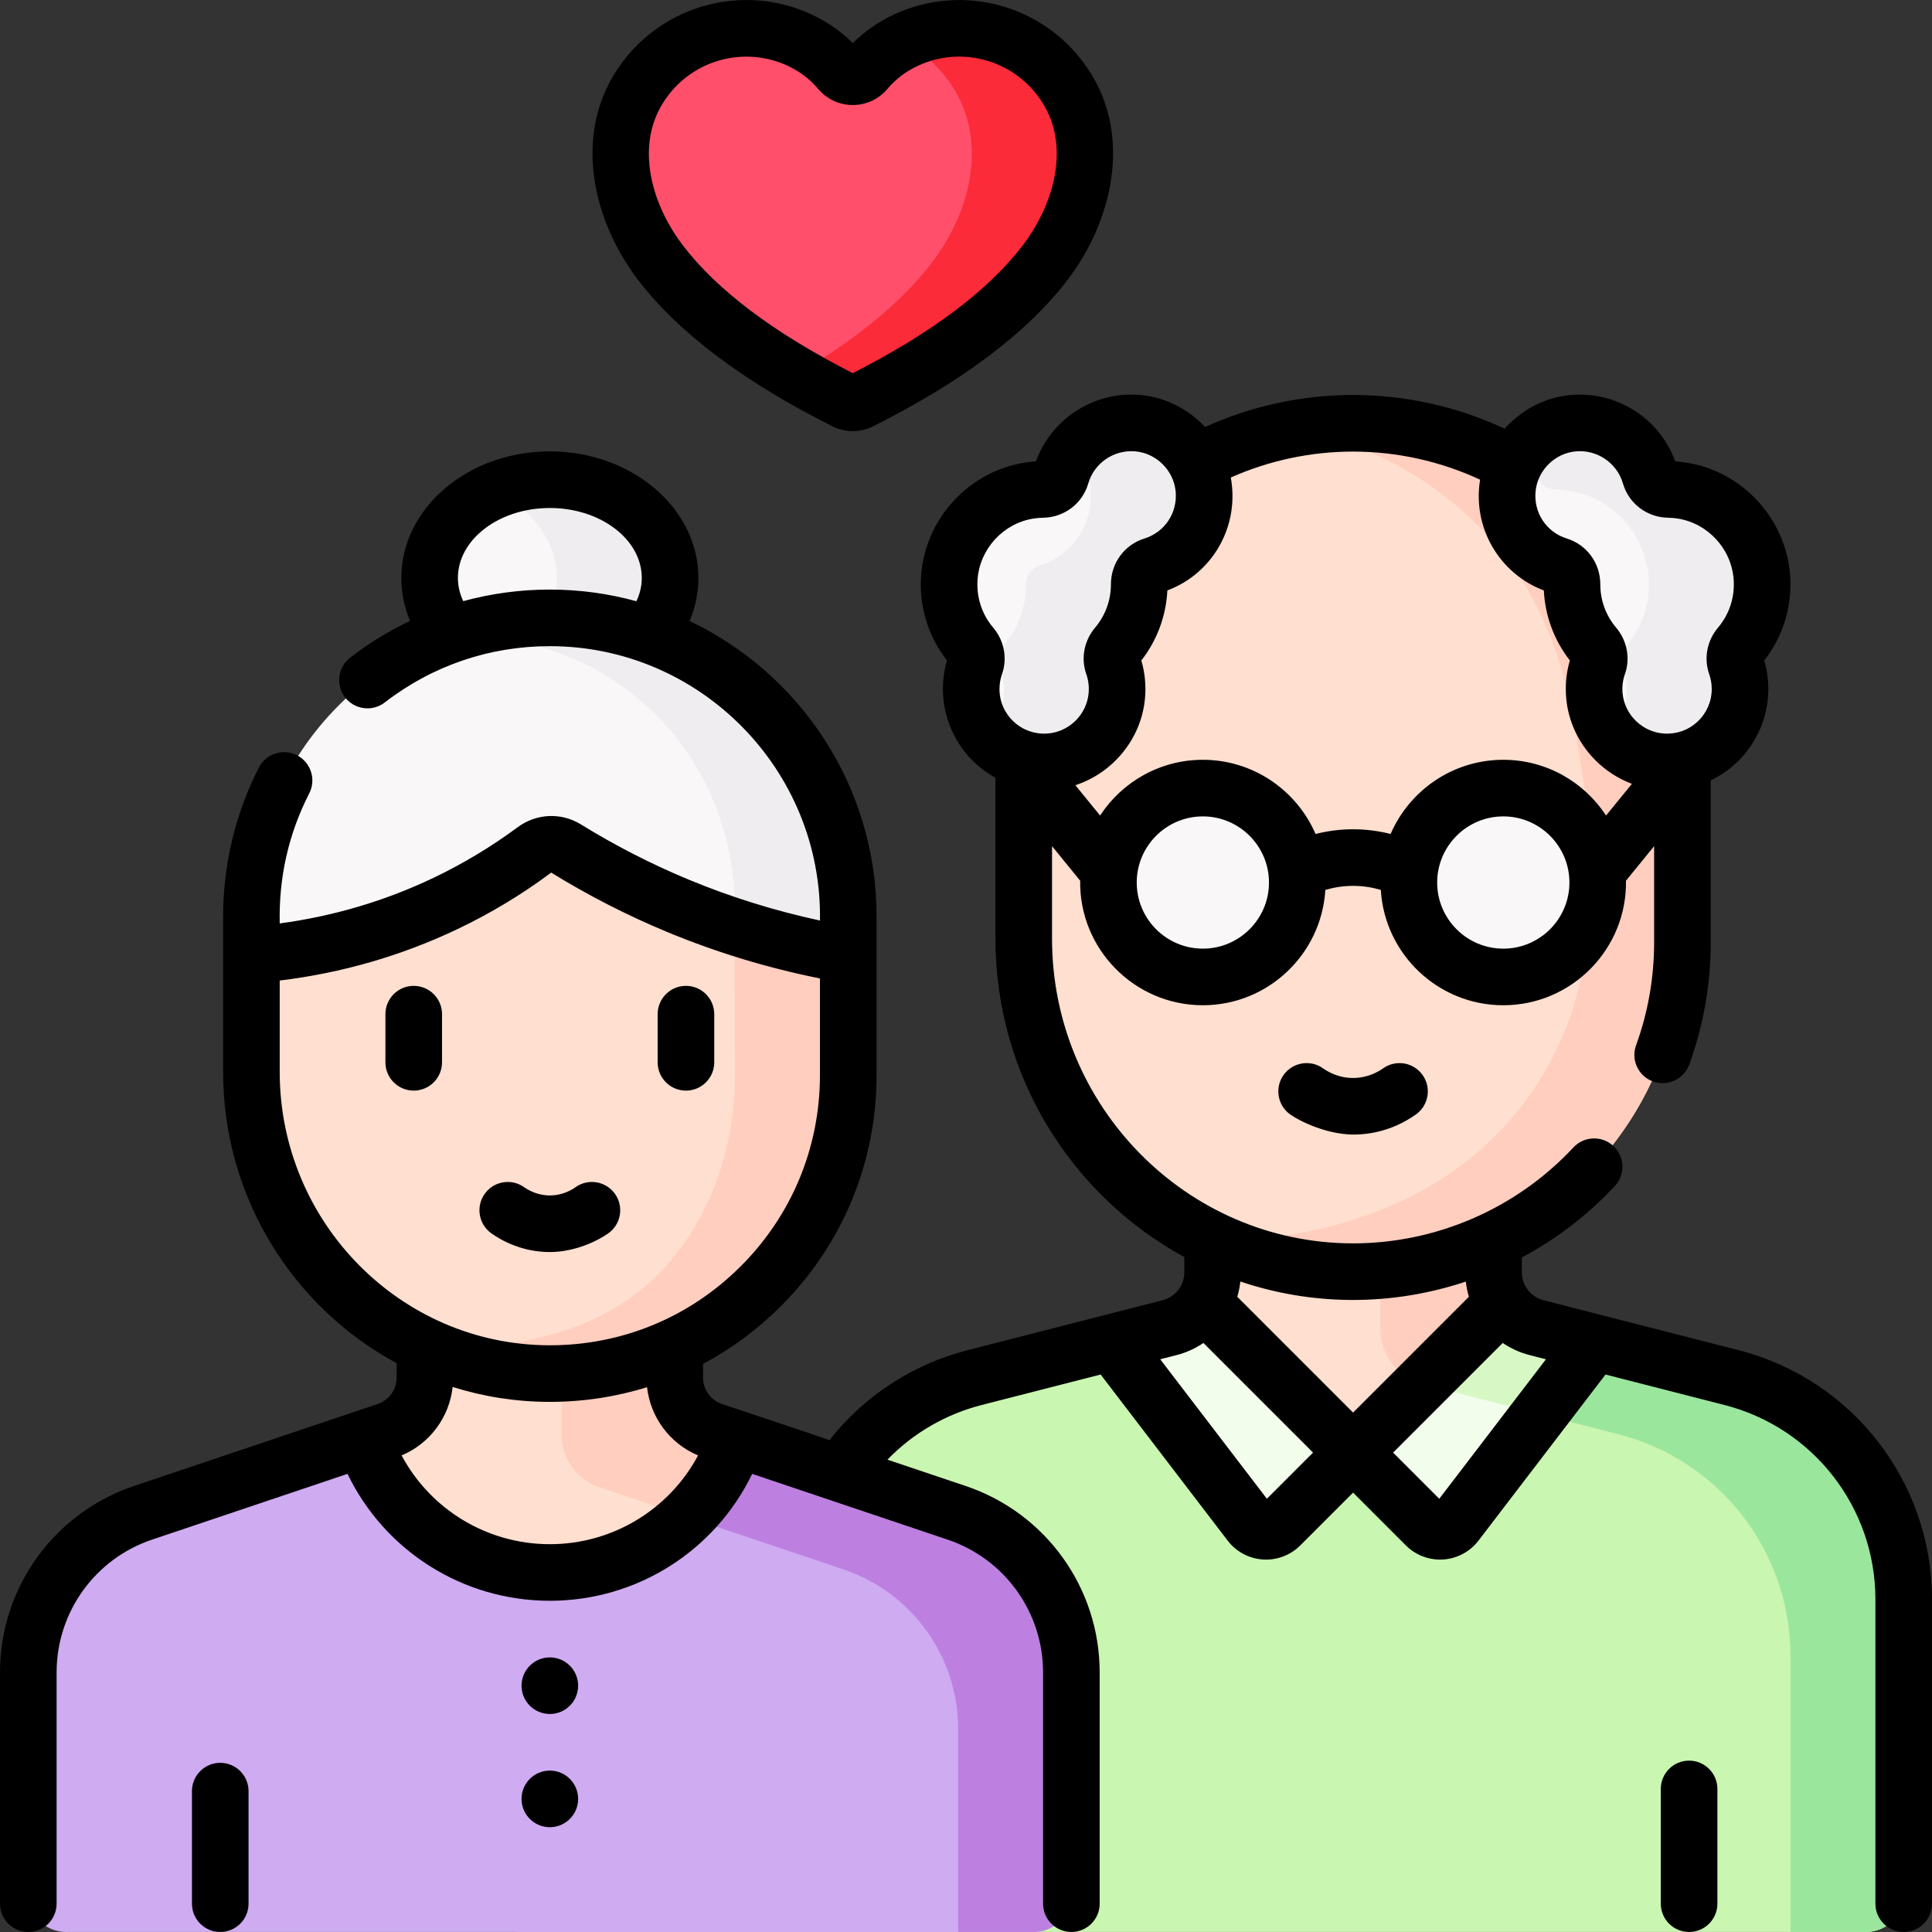 <svg xmlns="http://www.w3.org/2000/svg" id="Capa_1" height="512" viewBox="0 0 512 512" width="512"><rect x="0" y="0" width="512" height="512" fill="#333333" stroke="none"/><g><g><g><g><g><path d="m504.5 501.993v-78.143c0-27.705-18.77-51.89-45.607-58.766l-36.358-9.315-16.545-2.787c-3.819-.978-5.775-4.501-7.794-7.647-1.528-2.382-5.069-4.664-5.069-7.648v-34.159l-70.407-.062.525 33.534c0 6.926-5.478 15.178-12.188 16.897l-16.435 1.872-36.358 9.315c-26.838 6.876-45.607 31.061-45.607 58.766v78.143c0 5.523 4.477 10 10 10h271.843c5.523 0 10-4.477 10-10z" fill="#c9f6b0"></path><g><path d="m458.893 365.084-36.358-9.315-16.545-2.787c-3.819-.978-5.775-4.501-7.794-7.647-1.528-2.382-5.069-4.664-5.069-7.648v-34.159l-27.33-.539v49.159c0 6.926 4.692 12.972 11.402 14.691l51.694 13.245c26.838 6.876 45.607 31.061 45.607 58.766v73.143h20c5.523 0 10-4.477 10-10v-78.143c0-27.705-18.77-51.89-45.607-58.766z" fill="#9be69d"></path></g><path d="m321.361 302.988v34.159c0 2.984-.875 5.803-2.404 8.185l39.622 39.622 39.621-39.622c-1.528-2.382-5.073-4.661-5.073-7.646v-34.159z" fill="#ffdfcf"></path><path d="m376.81 366.722 21.39-21.39c-1.529-2.382-2.404-5.2-2.404-8.185v-34.159h-30v49.159c0 6.791 4.516 12.724 11.014 14.575z" fill="#ffcebf"></path><path d="m422.535 355.768-15.336-3.929c-3.819-.979-6.98-3.361-8.998-6.507l-39.621 39.622 19.306 19.306c2.27 2.27 6.02 2.021 7.97-.529z" fill="#f2fdec"></path><path d="m408.027 374.738 14.507-18.969-15.336-3.929c-3.818-.978-6.98-3.361-8.999-6.507l-21.389 21.39c.13.037.256.083.388.117z" fill="#d7f8c4"></path><path d="m294.622 355.768 15.336-3.929c3.818-.979 6.98-3.361 8.998-6.507l39.621 39.622-19.306 19.306c-2.27 2.27-6.02 2.021-7.97-.529z" fill="#f2fdec"></path></g><g><path d="m271.295 248.769c0 35.022 20.416 65.608 50.063 79.804 11.189 5.358 24.002 6.237 37.22 6.283 13.39.046 25.773-.779 37.127-6.123 29.64-13.951 50.157-44.088 50.157-79.016 0-15.517 0-50.263 0-50.263 0-48.205-39.078-87.283-87.283-87.283-48.205 0-87.283 39.078-87.283 87.283l2.027 8.31-2.027 7.271z" fill="#ffdfcf"></path></g><path d="m358.579 112.169c-5.115 0-10.126.444-15 1.289 9.578 2.07 32.944 8.511 51.538 29.506 16.922 19.106 20.598 39.771 23.192 55.567 3.563 21.696 10.823 65.893-18.708 98.955-28.067 31.423-70.144 31.266-78.24 31.083 7.511 3.529 18.473 7.474 32.164 8.284 0 0 2.485.139 4.745.147 48.347.167 87.592-38.975 87.592-87.283 0-8.69 0-23.411 0-34.683 0-3.336-2-6.212-2-8.697 0-4.113 2-6.883 2-6.883 0-48.207-39.078-87.285-87.283-87.285z" fill="#ffcebf"></path><g><g><circle cx="398.389" cy="233.877" fill="#f9f7f8" r="25.024"></circle></g><g><circle cx="318.768" cy="233.877" fill="#f9f7f8" r="25.024"></circle></g></g><path d="m466.909 152.935c-.877-11.585-9.782-21.207-21.269-22.943-1.163-.176-2.313-.27-3.446-.288-2.276-.036-4.269-1.504-4.902-3.69-2.474-8.551-10.689-14.664-20.203-13.883-9.292.762-16.825 8.258-17.63 17.546-.816 9.421 5.13 17.587 13.524 20.191 2.182.677 3.616 2.7 3.612 4.985v.043c0 6.209 2.248 11.892 5.972 16.283 1.172 1.381 1.586 3.265.983 4.972-.903 2.558-1.284 5.362-1.012 8.285.873 9.38 8.618 16.866 18.02 17.448 11.237.695 20.567-8.212 20.567-19.299 0-2.26-.389-4.429-1.102-6.445-.603-1.703-.182-3.584.987-4.962 4.114-4.848 6.426-11.274 5.899-18.243z" fill="#f9f7f8"></path><path d="m461.011 171.179c4.114-4.849 6.426-11.275 5.898-18.244-.877-11.585-9.781-21.207-21.27-22.943-1.163-.176-2.313-.269-3.446-.287-2.276-.036-4.27-1.504-4.902-3.69-2.475-8.551-10.689-14.664-20.203-13.883-5.36.44-10.126 3.128-13.362 7.102 1.605 1.978 2.838 4.27 3.565 6.782.633 2.187 2.626 3.654 4.902 3.69 1.133.018 2.283.112 3.446.287 11.488 1.736 20.393 11.358 21.27 22.943.527 6.969-1.785 13.395-5.898 18.244-1.169 1.378-1.589 3.258-.987 4.962.713 2.016 1.102 4.185 1.102 6.445 0 4.613-1.632 8.835-4.328 12.158 3.322 4.076 8.25 6.799 13.761 7.14 11.237.695 20.567-8.212 20.567-19.299 0-2.26-.389-4.429-1.102-6.445-.602-1.704-.182-3.584.987-4.962z" fill="#efedef"></path><path d="m251.589 152.935c.877-11.585 9.782-21.207 21.269-22.943 1.163-.176 2.313-.27 3.446-.288 2.276-.036 4.269-1.504 4.902-3.69 2.474-8.551 10.689-14.664 20.203-13.883 9.292.762 16.825 8.258 17.63 17.546.816 9.421-5.13 17.587-13.524 20.191-2.182.677-3.616 2.7-3.612 4.985v.043c0 6.209-2.248 11.892-5.972 16.283-1.171 1.381-1.586 3.265-.983 4.972.903 2.558 1.284 5.362 1.012 8.285-.873 9.38-8.618 16.866-18.02 17.448-11.237.695-20.567-8.212-20.567-19.299 0-2.26.389-4.429 1.102-6.445.603-1.703.182-3.584-.987-4.962-4.114-4.848-6.426-11.274-5.899-18.243z" fill="#f9f7f8"></path><path d="m319.04 129.677c-.804-9.288-8.338-16.784-17.63-17.546-6.719-.551-12.78 2.345-16.638 7.102 2.373 2.914 3.928 6.514 4.268 10.444.816 9.421-5.13 17.587-13.525 20.191-2.182.677-3.616 2.7-3.612 4.985v.043c0 6.209-2.248 11.892-5.972 16.284-1.171 1.381-1.586 3.265-.983 4.972.903 2.558 1.284 5.362 1.012 8.285-.362 3.882-1.913 7.429-4.26 10.307 3.783 4.664 9.678 7.546 16.239 7.14 9.402-.582 17.147-8.068 18.021-17.448.272-2.924-.108-5.728-1.012-8.285-.603-1.708-.188-3.591.983-4.972 3.725-4.391 5.972-10.074 5.972-16.284 0-.015 0-.029 0-.043-.004-2.285 1.43-4.308 3.612-4.985 8.394-2.603 14.34-10.769 13.525-20.19z" fill="#efedef"></path></g><g><g><g><path d="m17.5 511.993c-5.523 0-10-4.477-10-10v-58.781c0-19.167 12.235-36.185 30.399-42.299l58.459-19.673 7.192-.497c6.054-2.031 11.234-9.302 11.234-15.691l1.782-24.152 61.343.624-.257 24.419c0 6.389 4.828 12.308 10.882 14.339l6.53.958 58.459 19.673c18.163 6.114 30.399 23.132 30.399 42.299v58.781c0 5.523-4.477 10-10 10z" fill="#cfabf2"></path><g><path d="m253.523 400.913-58.459-19.673-6.53-.958c-6.054-2.031-10.882-7.95-10.882-14.339l-.256-25.605-28.586.521v39.225c0 6.389 4.076 12.064 10.131 14.095l64.583 21.734c18.163 6.114 30.399 23.132 30.399 42.299v53.781h20c5.523 0 10-4.477 10-10v-58.781c-.001-19.167-12.236-36.185-30.4-42.299z" fill="#bd80e1"></path></g><path d="m145.711 416.726c22.956 0 42.427-14.863 49.353-35.486l-7.637-.401c-6.055-2.031-10.855-8.807-10.855-15.196l-.407-24.784h-63.554v24.225c0 6.389-4.076 12.064-10.13 14.095l-6.124 2.061c6.927 20.623 26.398 35.486 49.354 35.486z" fill="#ffdfcf"></path><path d="m158.94 394.18 23.084 7.768c5.856-5.708 10.378-12.779 13.041-20.707-2.448-1.096-7.093-2.176-9.307-3.568-4.271-2.686-6.947-7.403-6.948-12.588v-24.225h-30v39.225c0 6.389 4.076 12.064 10.13 14.095z" fill="#ffcebf"></path><g><ellipse cx="145.711" cy="153.16" fill="#f9f7f8" rx="31.865" ry="26.037"></ellipse><path d="m145.711 127.123c-5.424 0-10.529 1.11-15 3.063 10.035 4.384 16.865 13.025 16.865 22.973s-6.83 18.589-16.865 22.973c4.471 1.953 9.576 3.063 15 3.063 17.599 0 31.865-11.657 31.865-26.036s-14.266-26.036-31.865-26.036z" fill="#efedef"></path><path d="m224.796 263.183h-158.17v-20.356c0-43.677 35.407-79.085 79.085-79.085 43.677 0 79.085 35.407 79.085 79.085z" fill="#f9f7f8"></path><path d="m145.711 163.743c-2.383.002-4.925.111-7.602.37-7.178.694-13.391 2.281-18.458 4.026 4.375-.132 34.789-.532 56.79 24.041 18.578 20.75 18.505 45.176 18.354 50.648v20.356h30v-20.356c.001-43.678-35.407-79.085-79.084-79.085z" fill="#efedef"></path><g><g><path d="m224.796 253.055v31.872c0 31.859-18.838 59.318-45.984 71.845-10.149 4.684-21.18 3.61-33.101 3.569-11.731-.041-23.121 1.001-33.099-3.669-27.2-12.73-45.985-40.626-45.985-72.603v-31.013c12.662-.965 31.26-4.006 51.459-13.638 9.33-4.45 17.172-9.433 23.58-14.175 2.454-1.816 5.751-1.979 8.349-.375 8.271 5.107 18.154 10.413 29.632 15.178 17.041 7.072 32.621 10.885 45.149 13.009z" fill="#ffdfcf"></path></g><path d="m194.796 284.927c0 16.535-4.951 35.66-18.332 50.624-21.696 24.264-57.661 21.662-63.852 21.12 5.686 2.624 14.375 5.852 25.395 6.955 0 0 3.811.373 7.424.385 43.806.151 79.364-35.314 79.364-79.084 0-14.059 0-17.812 0-31.872-8.705-1.476-18.883-3.767-30.002-7.401-.288 14.776.003 24.472.003 39.273z" fill="#ffcebf"></path></g></g></g></g></g></g><path d="m227.995 106.288c-1.258.63-2.732.63-3.99 0-17.623-8.834-37.122-21.109-49.029-36.754-11.125-14.617-15.489-35.148-2.751-50.179 10.46-12.343 28.151-15.46 42.184-7.425 3.524 2.018 6.204 4.509 8.198 6.849 1.766 2.072 5.021 2.072 6.786 0 1.994-2.339 4.674-4.831 8.198-6.849 14.033-8.035 31.724-4.918 42.184 7.425 12.738 15.031 8.374 35.562-2.751 50.179-11.907 15.644-31.406 27.919-49.029 36.754z" fill="#ff4f6b"></path><g><path d="m279.775 19.355c-10.056-11.867-26.794-15.199-40.541-8.3 3.938 1.977 7.538 4.756 10.541 8.3 12.738 15.031 8.374 35.562-2.751 50.179-9.022 11.854-22.403 21.769-36.024 29.723 4.355 2.543 8.735 4.89 13.005 7.031 1.258.63 2.732.63 3.99 0 17.624-8.834 37.122-21.109 49.029-36.754 11.125-14.617 15.489-35.148 2.751-50.179z" fill="#fb2b3a"></path></g></g><path d="m447.627 466.585c-4.143 0-7.5 3.357-7.5 7.5v30.408c0 4.143 3.357 7.5 7.5 7.5s7.5-3.357 7.5-7.5v-30.408c0-4.143-3.357-7.5-7.5-7.5zm-389.261.582c-4.143 0-7.5 3.357-7.5 7.5v29.826c0 4.143 3.357 7.5 7.5 7.5s7.5-3.357 7.5-7.5v-29.826c0-4.142-3.357-7.5-7.5-7.5zm162.277-354.176c1.677.841 3.518 1.262 5.357 1.262s3.679-.42 5.356-1.261c23.621-11.841 40.993-24.934 51.635-38.916 12.479-16.396 18.094-41.175 2.506-59.57-12.778-15.077-34.492-18.899-51.633-9.085-2.853 1.634-5.487 3.644-7.864 5.997-2.377-2.354-5.012-4.363-7.864-5.997-17.14-9.813-38.855-5.992-51.633 9.085-15.588 18.396-9.974 43.174 2.506 59.57 10.641 13.983 28.013 27.075 51.634 38.915zm-42.697-88.788c8.153-9.621 21.957-11.934 32.736-5.765 2.309 1.321 4.399 3.072 6.215 5.204 2.269 2.663 5.587 4.19 9.103 4.19s6.834-1.527 9.103-4.191c1.815-2.131 3.906-3.882 6.215-5.203 10.863-6.221 24.632-3.799 32.736 5.765 4.632 5.466 6.594 12.075 5.832 19.646-.714 7.091-3.85 14.6-8.83 21.144-9.048 11.888-24.202 23.289-45.056 33.9-20.854-10.611-36.008-22.013-45.056-33.9-4.98-6.544-8.116-14.053-8.83-21.144-.761-7.571 1.2-14.18 5.832-19.646zm-32.235 415.023c-4.142 0-7.5 3.358-7.5 7.5s3.358 7.5 7.5 7.5 7.5-3.358 7.5-7.5-3.358-7.5-7.5-7.5zm0 30c-4.142 0-7.5 3.358-7.5 7.5s3.358 7.5 7.5 7.5 7.5-3.358 7.5-7.5-3.358-7.5-7.5-7.5zm315.04-111.409c-14.62-3.747-38.614-9.892-51.688-13.24-3.394-.869-5.763-3.926-5.763-7.434v-3.892c9.125-4.879 17.48-11.251 24.646-18.945 2.823-3.031 2.654-7.777-.376-10.601-3.032-2.823-7.777-2.653-10.601.377-15.15 16.261-36.492 25.498-58.674 25.42-43.834-.154-79.496-36.369-79.496-80.729v-24.533l7.456 9.15c-.288 18.087 14.388 33.01 32.512 33.01 17.273 0 31.439-13.537 32.459-30.558 2.021-.598 4.412-1.052 7.113-1.076 2.915-.03 5.459.438 7.59 1.071 1.018 17.024 15.185 30.563 32.46 30.563 18.138 0 32.788-14.894 32.511-33.006l7.459-9.154v25.473c0 9.377-1.609 18.555-4.782 27.279-1.416 3.893.592 8.195 4.484 9.611 3.799 1.382 8.179-.546 9.611-4.484 3.773-10.372 5.687-21.275 5.687-32.406v-42.9c2.459-1.179 4.754-2.74 6.808-4.67 5.375-5.053 8.458-12.182 8.458-19.557 0-2.573-.363-5.107-1.081-7.555 5.042-6.434 7.466-14.431 6.843-22.662-1.137-15.017-12.756-27.546-27.627-29.793-.93-.141-1.868-.241-2.804-.303-4.08-11.279-15.368-18.621-27.482-17.617-6.98.572-13.26 3.94-17.732 8.943-12.51-5.85-26.26-8.927-40.162-8.927-13.555 0-26.984 2.927-39.225 8.493-4.444-4.762-10.556-7.954-17.332-8.51-12.129-.995-23.403 6.338-27.482 17.617-.937.062-1.874.162-2.803.303-14.872 2.247-26.491 14.776-27.628 29.793-.623 8.231 1.802 16.228 6.843 22.662-.718 2.446-1.081 4.981-1.081 7.555 0 7.375 3.083 14.503 8.458 19.557 1.677 1.576 3.514 2.904 5.47 3.982v42.648c0 36.406 20.298 68.181 50.061 84.361v4.01c0 3.508-2.369 6.564-5.761 7.434-10.484 2.687-40.787 10.436-51.706 13.241-14.576 3.744-27.372 12.125-36.591 23.837-7.45-2.598-22.061-7.429-28.477-9.582-3.001-1.007-5.017-3.816-5.017-6.99v-3.634c7.456-3.968 14.367-9.059 20.52-15.191 16.423-16.366 25.467-38.147 25.467-61.331v-42.1c0-34.495-20.279-64.339-49.54-78.248 1.53-3.62 2.324-7.465 2.324-11.417 0-18.494-17.661-33.54-39.37-33.54-21.703 0-39.36 15.046-39.36 33.54 0 3.938.789 7.769 2.308 11.377-5.564 2.645-10.88 5.896-15.867 9.752-3.276 2.534-3.879 7.244-1.346 10.521 2.535 3.276 7.244 3.878 10.521 1.346 12.657-9.78 27.797-14.917 43.745-14.917 39.861 0 72.231 32.83 71.585 72.712-11.896-2.563-23.561-6.183-34.774-10.837-9.862-4.094-19.473-9.017-28.565-14.632-5.219-3.223-11.794-2.938-16.751.726-7.007 5.185-14.525 9.704-22.348 13.435-12.841 6.124-26.51 10.167-40.731 12.074-.268-12.184 2.325-23.729 7.826-34.473 1.888-3.687.43-8.206-3.257-10.095-3.688-1.888-8.206-.43-10.095 3.257-6.198 12.103-9.475 25.733-9.475 39.418v41.241c0 33.359 18.658 62.459 45.984 77.195v3.82c0 3.176-2.015 5.984-5.021 6.992-4.564 1.53-59.465 20.008-64.58 21.729-21.239 7.148-35.509 27.004-35.509 49.41v61.28c0 4.143 3.357 7.5 7.5 7.5s7.5-3.357 7.5-7.5v-61.28c0-15.959 10.164-30.102 25.292-35.191l51.799-17.429c9.838 20.384 30.539 33.633 53.62 33.633s43.782-13.249 53.62-33.633l51.798 17.429c15.127 5.087 25.291 19.229 25.291 35.191v61.28c0 4.143 3.357 7.5 7.5 7.5s7.5-3.357 7.5-7.5v-61.28c0-22.41-14.271-42.267-35.509-49.408l-20.739-6.978c6.771-6.988 15.368-12.017 24.948-14.478l31.559-8.082 33.666 44.02c2.243 2.933 5.643 4.755 9.326 4.999 3.66.243 7.294-1.11 9.904-3.723l14.002-14.002 14.002 14.002c2.41 2.409 5.671 3.751 9.056 3.751 3.969 0 7.764-1.869 10.175-5.028l33.665-44.02 31.551 8.082c23.536 6.033 39.974 27.213 39.974 51.506v80.64c0 4.143 3.357 7.5 7.5 7.5s7.5-3.357 7.5-7.5v-80.64c0-31.147-21.074-58.302-51.249-66.037zm-141.983-106.417c-9.663 0-17.524-7.861-17.524-17.523 0-9.663 7.861-17.524 17.524-17.524s17.524 7.861 17.524 17.524c0 9.662-7.861 17.523-17.524 17.523zm79.622 0c-9.663 0-17.524-7.861-17.524-17.523 0-9.663 7.861-17.524 17.524-17.524 9.662 0 17.523 7.861 17.523 17.524 0 9.662-7.861 17.523-17.523 17.523zm8.541-121.077c.489-5.646 5.119-10.254 10.771-10.718 5.608-.454 10.828 3.111 12.386 8.495 1.551 5.355 6.368 9.015 11.99 9.104.809.013 1.63.081 2.442.204 8.026 1.212 14.297 7.98 14.911 16.094.355 4.703-1.114 9.259-4.14 12.825-2.914 3.435-3.81 8.153-2.337 12.314.445 1.261.672 2.588.672 3.944 0 3.301-1.325 6.365-3.732 8.627-2.403 2.261-5.54 3.388-8.871 3.187-5.747-.356-10.483-4.938-11.016-10.659-.164-1.757.043-3.47.617-5.094 1.47-4.166.574-8.887-2.337-12.319-2.688-3.17-4.176-7.202-4.192-11.364.001-.033.001-.065.001-.099.01-5.618-3.562-10.505-8.891-12.16-5.359-1.662-8.762-6.753-8.274-12.381zm-80.761-3.774c10.132-4.506 21.217-6.876 32.41-6.876 11.653 0 23.174 2.566 33.662 7.445-2.085 12.628 5.049 24.885 16.891 29.352.326 6.746 2.74 13.243 6.9 18.562-.959 3.263-1.283 6.654-.962 10.101.964 10.359 7.99 19.058 17.4 22.588l-6.85 8.406c-5.812-8.886-15.844-14.774-27.232-14.774-13.364 0-24.868 8.105-29.865 19.656-3.369-.846-6.842-1.281-10.322-1.242-3.218.029-6.438.458-9.571 1.243-4.996-11.551-16.5-19.657-29.865-19.657-11.387 0-21.419 5.887-27.231 14.772l-6.548-8.036c9.93-3.261 17.439-12.219 18.439-22.956.321-3.446-.002-6.837-.962-10.103 4.15-5.306 6.562-11.787 6.898-18.56 12.08-4.527 19.167-17.073 16.808-29.921zm-57.566 64.664c-2.407-2.263-3.732-5.326-3.732-8.627 0-1.356.227-2.684.672-3.944 1.473-4.161.577-8.88-2.337-12.314-3.025-3.566-4.495-8.122-4.14-12.825.614-8.113 6.885-14.882 14.912-16.094.812-.123 1.633-.191 2.444-.204 5.619-.089 10.437-3.748 11.987-9.104 1.559-5.382 6.753-8.95 12.386-8.494 5.651.464 10.281 5.071 10.771 10.719.487 5.627-2.915 10.718-8.277 12.381-5.327 1.654-8.898 6.543-8.887 12.19 0 4.186-1.488 8.245-4.192 11.433-2.912 3.434-3.807 8.155-2.335 12.318.572 1.623.779 3.337.615 5.095-.532 5.721-5.268 10.302-11.015 10.658-3.324.2-6.468-.928-8.872-3.188zm-99.949-31.878c-7.311-2.011-15.003-3.092-22.944-3.092-7.868 0-15.558 1.05-22.946 3.069-.925-1.967-1.415-4.041-1.415-6.149 0-10.223 10.928-18.54 24.36-18.54 13.438 0 24.37 8.317 24.37 18.54 0 2.117-.493 4.198-1.425 6.172zm-94.529 124.733v-24.218c16.486-1.993 32.329-6.578 47.188-13.665 8.688-4.143 17.035-9.161 24.76-14.938 9.771 6.034 20.099 11.324 30.697 15.724 13.043 5.414 26.646 9.549 40.524 12.324v25.631c0 19.168-7.478 37.175-21.055 50.706-13.524 13.479-31.373 20.879-50.529 20.879-.084 0-.17-.001-.254-.001-39.332-.135-71.331-32.633-71.331-72.442zm71.585 125.158c-16.643 0-31.629-9.207-39.284-23.525 7.49-3.146 12.644-10.104 13.531-18.148 8.047 2.542 16.593 3.927 25.447 3.958h.309c8.865 0 17.523-1.335 25.756-3.889.909 8.013 6.058 14.942 13.525 18.079-7.655 14.318-22.641 23.525-39.284 23.525zm190.028-12.04-28.269-36.963 4.352-1.115c2.593-.665 4.978-1.768 7.097-3.207l29.052 29.052zm22.839-22.839-30.689-30.69c.392-1.306.66-2.659.817-4.042 9.298 3.133 19.227 4.852 29.54 4.888 10.346.036 20.537-1.646 30.212-4.87.157 1.375.424 2.721.814 4.021zm22.84 22.84-12.233-12.232 29.055-29.054c2.12 1.44 4.506 2.543 7.1 3.208l4.348 1.114zm-14.876-114.069c-1.264.897-3.914 2.422-7.469 2.55-4.06.145-7.032-1.539-8.466-2.555-3.381-2.397-8.061-1.596-10.455 1.783-2.396 3.38-1.597 8.061 1.783 10.455 2.533 1.795 10.106 5.578 17.674 5.307 7.088-.254 12.406-3.028 15.62-5.312 3.377-2.398 4.169-7.081 1.771-10.458-2.398-3.375-7.079-4.17-10.458-1.77zm-256.902-21.856c-4.143 0-7.5 3.357-7.5 7.5v12.762c0 4.143 3.357 7.5 7.5 7.5s7.5-3.357 7.5-7.5v-12.762c0-4.143-3.358-7.5-7.5-7.5zm72.142 27.762c4.143 0 7.5-3.357 7.5-7.5v-12.762c0-4.143-3.357-7.5-7.5-7.5s-7.5 3.357-7.5 7.5v12.762c0 4.142 3.358 7.5 7.5 7.5zm-20.576 37.822c3.377-2.398 4.169-7.081 1.771-10.458-2.398-3.376-7.078-4.171-10.458-1.771-1.08.768-3.346 2.071-6.386 2.18-3.424.122-6.01-1.316-7.238-2.186-3.381-2.396-8.062-1.595-10.455 1.785-2.395 3.38-1.595 8.061 1.785 10.455 2.659 1.884 8.124 4.953 15.489 4.953 6.448.001 12.454-2.801 15.492-4.958z"></path></g></svg>